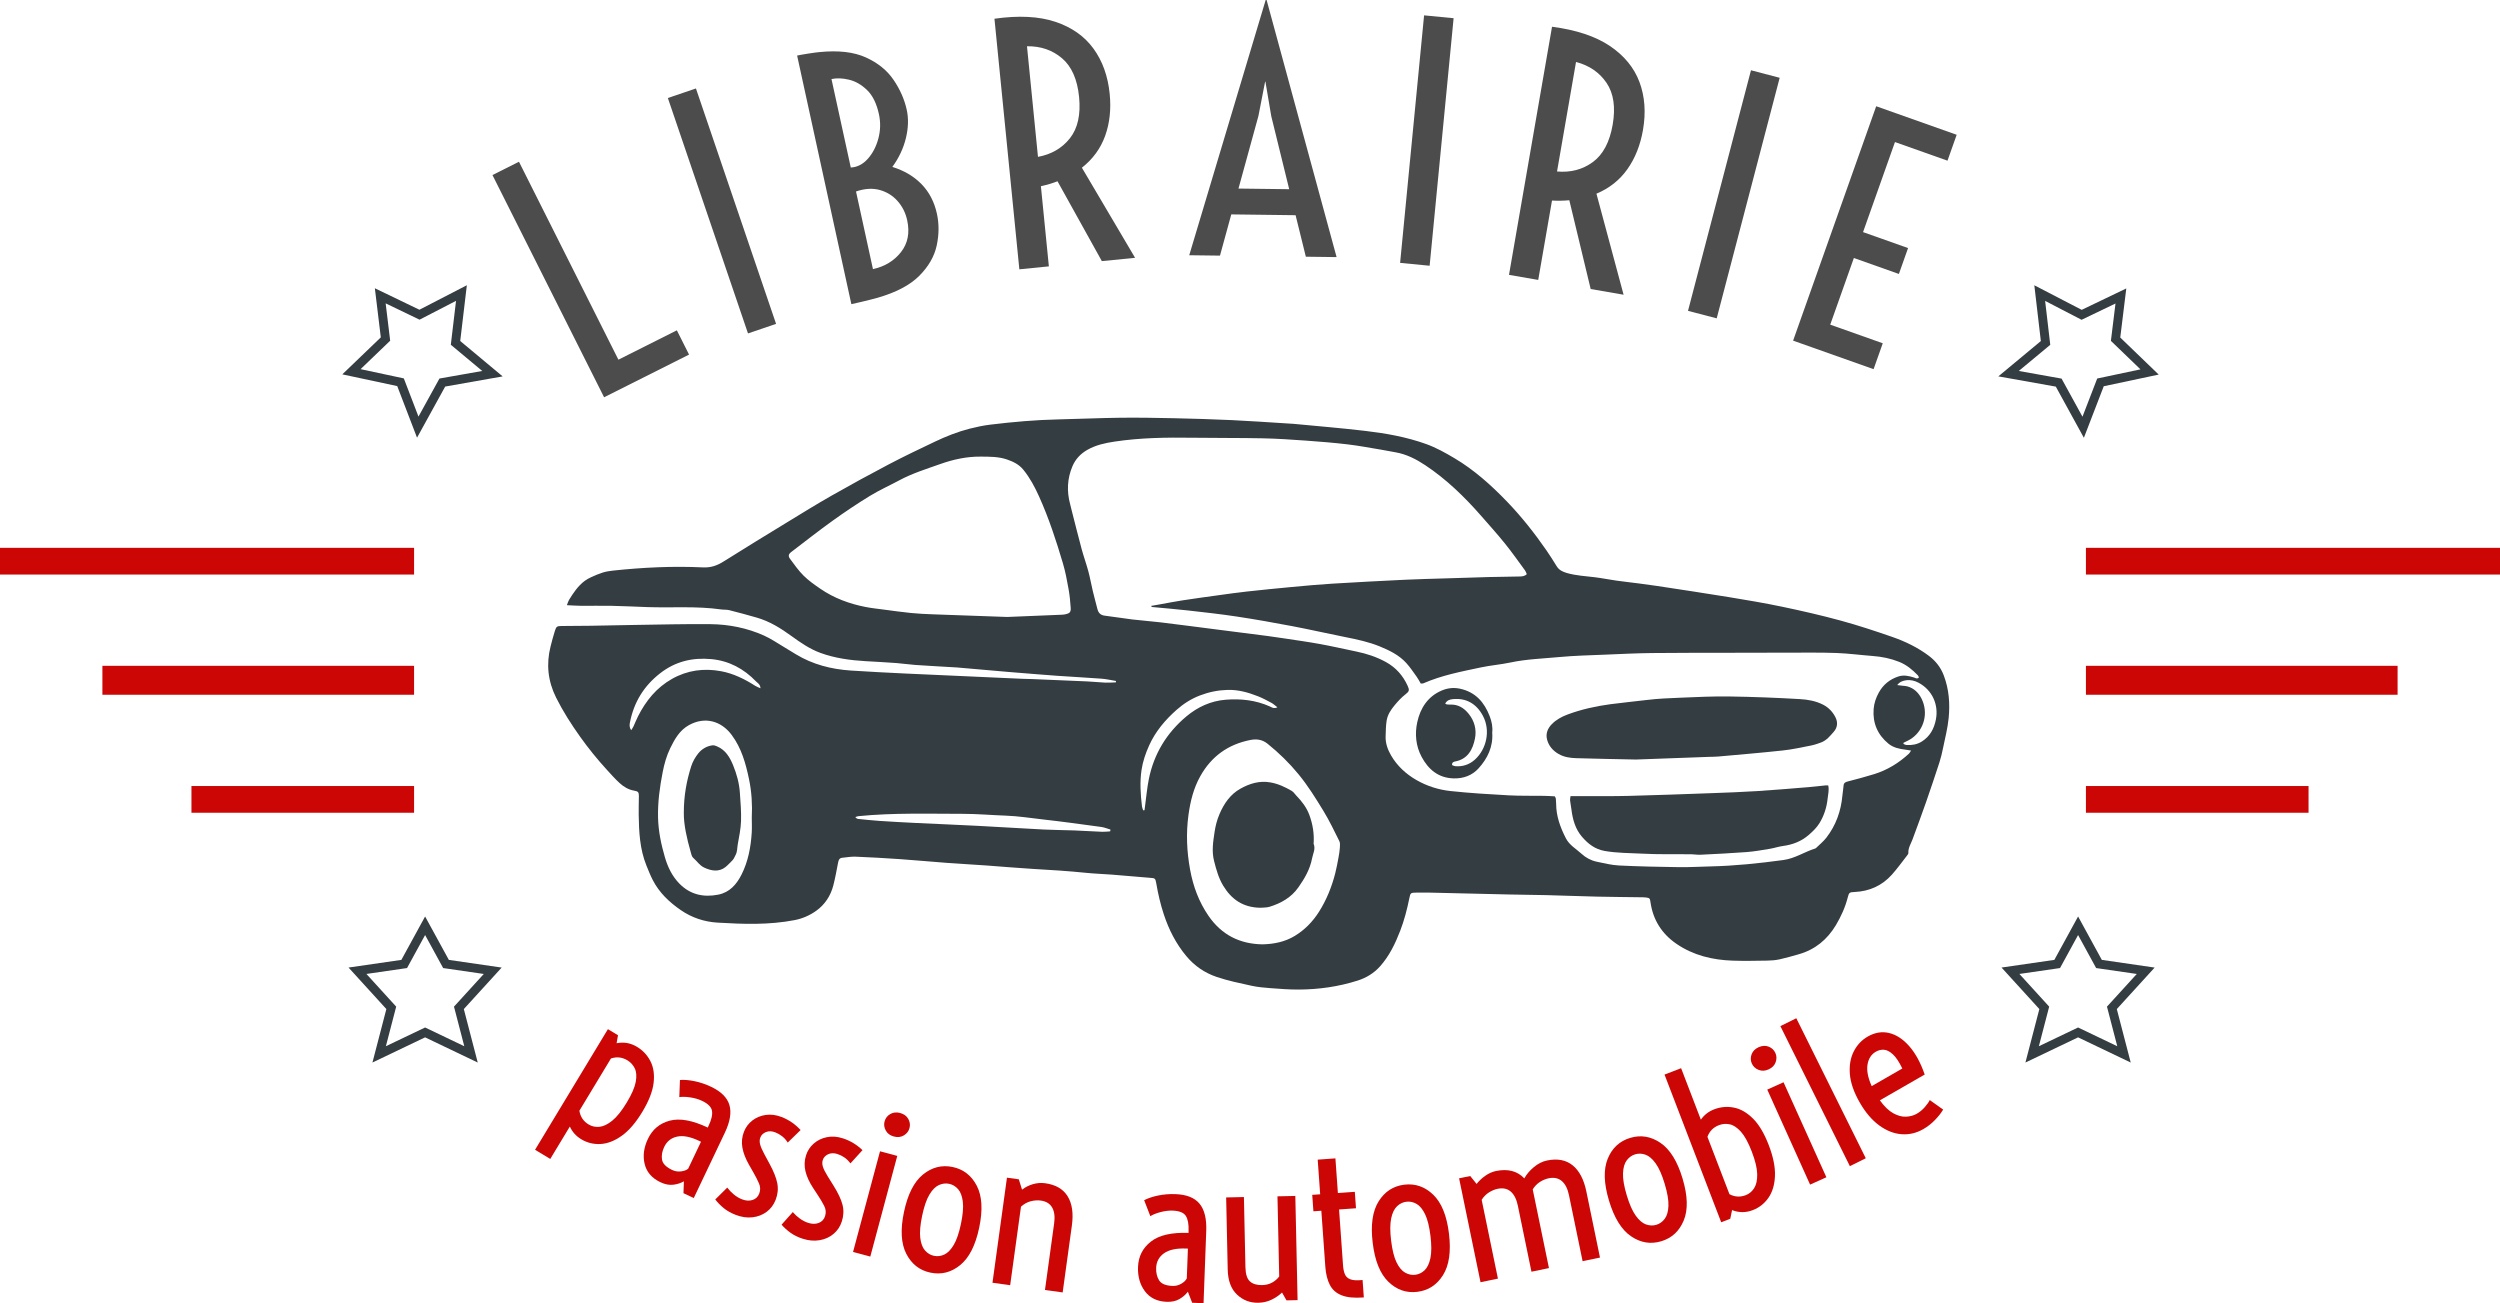 <svg width="1123" height="585.39" enable-background="new 0 290.289 1200 636.063" version="1.1" viewBox="0 290.29 1123 585.39" xml:space="preserve" xmlns="http://www.w3.org/2000/svg">
<g transform="translate(-38.5,-25.335)">
	<g id="Calque_1_1_">
		<g fill="#343d41">
			<path d="m539.79 621.51c-2.152-0.349-4.291-0.854-6.457-1.019-6.701-0.503-13.415-0.835-20.118-1.313-6.473-0.459-12.938-1.016-19.406-1.529-0.925-0.074-1.849-0.153-2.772-0.232-7.464-0.648-14.927-1.298-22.392-1.946-0.075-8e-3 -0.152-0.02-0.229-0.022-6.243-0.371-12.489-0.702-18.727-1.129-2.848-0.192-5.677-0.646-8.522-0.854-4.623-0.339-9.252-0.579-13.879-0.85-6.895-0.403-13.724-1.333-20.221-3.699-4.731-1.724-8.907-4.576-12.982-7.546-4.824-3.518-9.873-6.67-15.685-8.332-4.083-1.168-8.182-2.291-12.3-3.327-1.181-0.297-2.464-0.158-3.684-0.333-10.999-1.573-22.075-0.669-33.111-1.05-5.325-0.185-10.649-0.463-15.978-0.571-4.625-0.094-9.253 0.021-13.88-0.014-1.98-0.014-3.959-0.167-6.298-0.273 0.404-1.019 0.582-1.759 0.961-2.374 1.95-3.166 4.01-6.262 7.033-8.532 0.91-0.685 1.94-1.238 2.981-1.708 1.674-0.757 3.368-1.505 5.119-2.046 1.463-0.451 3.008-0.707 4.536-0.871 13.467-1.436 26.979-2.097 40.506-1.445 3.594 0.173 6.391-0.85 9.292-2.676 9.347-5.893 18.78-11.646 28.211-17.404 6.722-4.104 13.416-8.26 20.26-12.152 8.526-4.848 17.135-9.561 25.82-14.119 6.769-3.552 13.678-6.841 20.583-10.125 5.025-2.39 10.205-4.455 15.606-5.836 3.063-0.783 6.186-1.438 9.321-1.817 10.203-1.237 20.436-2.145 30.723-2.36 9.196-0.191 18.389-0.631 27.586-0.74 8.036-0.095 16.077 0.042 24.115 0.217 8.654 0.188 17.31 0.449 25.957 0.845 7.95 0.362 15.89 0.942 23.833 1.428 1.313 0.08 2.628 0.122 3.936 0.247 10.766 1.033 21.549 1.908 32.287 3.176 9.28 1.097 18.493 2.725 27.341 5.909 4.452 1.604 8.556 3.898 12.618 6.306 8.925 5.289 16.542 12.131 23.693 19.555 6.559 6.807 12.38 14.207 17.755 21.966 1.581 2.285 3.059 4.648 4.519 7.015 1.09 1.768 2.649 2.521 4.637 3.091 4.13 1.184 8.356 1.383 12.563 1.897 3.212 0.394 6.393 1.049 9.598 1.502 3.436 0.486 6.886 0.858 10.325 1.305 2.604 0.337 5.207 0.676 7.803 1.073 10.765 1.65 21.535 3.25 32.281 5.013 8.074 1.323 16.152 2.682 24.158 4.36 8.764 1.84 17.51 3.838 26.146 6.192 7.815 2.13 15.532 4.675 23.189 7.333 5.922 2.056 11.607 4.8 16.614 8.598 2.925 2.22 5.216 5.069 6.602 8.738 2.365 6.265 2.82 12.683 2.183 19.169-0.443 4.511-1.6 8.956-2.515 13.413-0.449 2.192-0.953 4.388-1.643 6.513-1.932 5.945-3.92 11.874-5.981 17.774-1.961 5.609-4.024 11.186-6.086 16.76-0.741 2.008-2.012 3.839-1.874 6.129 0.021 0.331-0.271 0.725-0.501 1.021-2.28 2.917-4.438 5.945-6.9 8.697-4.439 4.958-10.105 7.497-16.769 7.79-2.252 0.101-2.493 0.22-3.041 2.38-1.134 4.464-3.023 8.631-5.357 12.534-3.855 6.454-9.36 11.004-16.717 13.071-2.82 0.792-5.634 1.634-8.492 2.256-1.797 0.393-3.67 0.555-5.513 0.584-5.179 0.082-10.364 0.192-15.54 0.021-9.111-0.304-17.775-2.354-25.404-7.607-6.564-4.521-10.498-10.767-11.611-18.711-0.23-1.634-0.375-1.836-1.938-2.057-0.457-0.064-0.925-0.085-1.387-0.091-6.88-0.1-13.761-0.143-20.638-0.299-7.573-0.172-15.143-0.477-22.716-0.67-5.485-0.14-10.976-0.165-16.463-0.287-12.054-0.268-24.106-0.571-36.162-0.846-1.932-0.043-3.864-0.021-5.799 1e-3 -2.637 0.029-2.719 0.088-3.225 2.583-1.001 4.93-2.256 9.792-4.063 14.489-2.229 5.796-4.915 11.392-9.083 16.053-2.693 3.012-6.09 5.119-10.037 6.378-8.629 2.751-17.476 3.997-26.486 4.044-4.242 0.022-8.492-0.313-12.729-0.633-2.847-0.214-5.719-0.473-8.5-1.081-5.271-1.154-10.599-2.247-15.693-3.978-5.298-1.8-9.883-4.898-13.568-9.322-4.687-5.624-7.886-11.946-10.16-18.854-1.479-4.494-2.528-9.061-3.329-13.709-0.435-2.525-0.53-2.444-3.134-2.646-5.622-0.434-11.235-0.966-16.855-1.408-3.852-0.302-7.722-0.406-11.562-0.803-7.992-0.825-16.003-1.304-24.021-1.771-6.94-0.402-13.867-1.045-20.804-1.537-5.935-0.421-11.877-0.733-17.811-1.175-7.008-0.52-14.006-1.187-21.016-1.673-6.63-0.458-13.267-0.831-19.905-1.102-1.989-0.081-3.997 0.3-5.994 0.492-1.369 0.133-1.641 1.138-1.863 2.277-0.663 3.408-1.265 6.836-2.137 10.193-1.202 4.634-3.796 8.561-7.631 11.317-2.85 2.05-6.156 3.519-9.711 4.21-11.491 2.236-23.066 1.83-34.651 1.137-5.999-0.359-11.564-2.226-16.472-5.597-5.19-3.565-9.754-7.878-12.67-13.609-1.078-2.12-1.962-4.345-2.851-6.555-2.933-7.301-3.309-15.002-3.428-22.729-0.042-2.776 0.055-5.556 0.086-8.333 0.02-1.702-0.328-2.162-2.071-2.447-2.619-0.429-4.79-1.765-6.668-3.492-1.982-1.822-3.777-3.856-5.6-5.849-4.332-4.735-8.368-9.711-12.09-14.938-3.994-5.607-7.698-11.396-10.773-17.564-3.665-7.354-4.487-15.03-2.46-22.995 0.59-2.319 1.203-4.636 1.924-6.916 0.633-2 0.944-2.194 2.98-2.221 4.404-0.06 8.811-0.043 13.216-0.111 6.568-0.101 13.136-0.276 19.705-0.367 11.359-0.158 22.722-0.473 34.079-0.347 8.241 0.091 16.31 1.707 23.879 5.08 3.226 1.437 6.176 3.497 9.237 5.3 1.729 1.019 3.429 2.093 5.146 3.137 7.574 4.61 15.915 6.72 24.659 7.314 8.247 0.561 16.506 0.936 24.762 1.353 6.021 0.306 12.044 0.54 18.066 0.813 11.424 0.515 22.847 1.036 34.271 1.547 1.468 0.064 2.938 0.061 4.404 0.121 8.259 0.342 16.519 0.674 24.775 1.052 2.7 0.123 5.394 0.43 8.095 0.549 1.571 0.068 3.151-0.073 4.729-0.121 0.013-0.209 0.024-0.416 0.035-0.623zm360.7-1.594c-0.146-0.288-0.244-0.67-0.481-0.918-2.425-2.524-5.07-4.727-8.383-6.058-3.843-1.544-7.817-2.346-11.935-2.651-5.39-0.401-10.762-1.143-16.154-1.341-7.024-0.257-14.063-0.148-21.096-0.154-8.35-7e-3 -16.699 0.031-25.048 0.053-12.294 0.03-24.588-0.017-36.88 0.124-7.031 0.08-14.06 0.43-21.087 0.727-6.793 0.287-13.604 0.427-20.367 1.063-7.372 0.693-14.801 0.917-22.095 2.46-4.371 0.928-8.868 1.271-13.238 2.201-8.763 1.862-17.593 3.534-25.876 7.161-0.318 0.141-0.734 0.06-1.153 0.085-0.619-1.048-1.137-2.091-1.808-3.021-1.525-2.119-2.979-4.324-4.733-6.242-3.252-3.553-7.514-5.63-11.896-7.42-4.96-2.025-10.174-3.128-15.41-4.171-7.949-1.584-15.854-3.396-23.817-4.911-8.267-1.572-16.556-3.046-24.873-4.307-7.331-1.11-14.709-1.926-22.079-2.758-5.366-0.605-10.753-1.027-16.129-1.546-0.086-9e-3 -0.155-0.195-0.379-0.499 1.423-0.248 2.747-0.475 4.067-0.71 3.346-0.595 6.68-1.261 10.035-1.775 5.266-0.808 10.543-1.532 15.821-2.259 4.364-0.601 8.726-1.227 13.103-1.709 6.759-0.746 13.524-1.42 20.294-2.048 6.002-0.557 12.006-1.116 18.021-1.484 10.953-0.67 21.914-1.239 32.876-1.769 6.019-0.29 12.046-0.416 18.071-0.606 6.555-0.209 13.107-0.433 19.665-0.604 4.479-0.117 8.963-0.136 13.442-0.244 1.126-0.027 2.314-0.024 3.359-1.039-0.254-0.57-0.407-1.173-0.749-1.637-2.968-4.04-5.851-8.152-8.993-12.051-3.44-4.265-7.106-8.348-10.72-12.47-7.512-8.57-15.634-16.483-25.173-22.811-4.08-2.707-8.407-4.916-13.308-5.776-2.129-0.373-4.247-0.809-6.381-1.162-5.028-0.831-10.042-1.797-15.1-2.396-6.21-0.736-12.452-1.244-18.692-1.688-6.475-0.461-12.961-0.903-19.447-1.038-10.511-0.218-21.028-0.109-31.541-0.262-11.759-0.169-23.487-0.014-35.151 1.748-4.232 0.641-8.328 1.536-12.103 3.676-3.075 1.745-5.373 4.188-6.729 7.394-2.34 5.525-2.595 11.235-1.034 17.028 0.261 0.97 0.478 1.95 0.727 2.924 1.478 5.764 2.905 11.542 4.457 17.284 0.905 3.351 2.102 6.621 3.002 9.973 0.779 2.897 1.288 5.867 1.984 8.789 0.646 2.706 1.39 5.388 2.07 8.086 0.438 1.747 1.379 2.796 3.303 3.026 4.134 0.495 8.243 1.204 12.376 1.7 4.216 0.506 8.46 0.787 12.675 1.299 8.664 1.055 17.319 2.197 25.978 3.303 7.351 0.938 14.701 1.866 22.052 2.819 2.448 0.319 4.892 0.683 7.334 1.056 5.421 0.832 10.856 1.572 16.251 2.558 5.464 0.995 10.881 2.249 16.322 3.368 4.64 0.954 9.078 2.403 13.264 4.698 4.531 2.481 7.713 6.098 9.824 10.731 0.859 1.89 0.74 2.47-0.927 3.753-1.911 1.476-3.5 3.225-5.035 5.079-1.666 2.015-3.048 4.167-3.472 6.714-0.392 2.341-0.385 4.753-0.47 7.139-0.111 3.114 0.938 5.972 2.46 8.586 2.739 4.702 6.676 8.315 11.347 11.012 4.731 2.729 9.966 4.386 15.346 4.963 8.677 0.929 17.402 1.452 26.12 1.926 5.32 0.288 10.663 0.146 15.996 0.229 1.607 0.023 3.215 0.15 4.751 0.228 0.219 0.501 0.413 0.772 0.445 1.063 0.083 0.766 0.128 1.54 0.131 2.311 0.019 5.557 1.867 10.572 4.359 15.443 1.594 3.117 4.576 4.724 6.998 6.946 1.983 1.82 4.306 3.06 6.913 3.604 3.318 0.694 6.663 1.525 10.026 1.689 8.952 0.436 17.92 0.625 26.885 0.748 4.709 0.064 9.424-0.23 14.137-0.334 10.986-0.242 21.88-1.396 32.766-2.872 5.212-0.706 9.455-3.675 14.295-5.175 0.21-0.063 0.399-0.239 0.563-0.4 1.484-1.461 3.144-2.791 4.41-4.422 4.334-5.581 6.608-11.993 7.238-19.015 0.131-1.46 0.407-2.907 0.514-4.37 0.092-1.237 0.762-1.62 1.888-1.907 3.96-1.013 7.91-2.074 11.814-3.277 5.93-1.826 11.104-5.002 15.654-9.199 0.314-0.29 0.504-0.717 0.976-1.402-0.994-0.162-1.707-0.312-2.428-0.391-2.804-0.31-5.594-0.93-7.768-2.723-4.839-3.99-7.106-9.23-6.624-15.54 0.204-2.653 1.067-5.136 2.362-7.459 1.966-3.531 4.896-5.891 8.726-7.162 2.414-0.801 4.727-0.263 7.04 0.459 0.679 0.204 1.377 0.851 2.229-0.043zm-409.52-27.153c7.973-0.325 16.156-0.656 24.339-1 0.616-0.025 1.239-0.081 1.841-0.212 1.816-0.398 2.43-0.985 2.31-2.854-0.181-2.837-0.461-5.686-0.965-8.481-0.695-3.859-1.408-7.744-2.52-11.499-3.024-10.226-6.342-20.357-10.737-30.104-1.914-4.239-4.066-8.303-7.02-11.945-1.955-2.413-4.487-3.644-7.313-4.623-3.894-1.349-7.89-1.28-11.915-1.313-6.281-0.053-12.331 1.278-18.154 3.349-6.174 2.195-12.472 4.139-18.294 7.259-4.425 2.372-9.027 4.444-13.302 7.055-5.659 3.459-11.183 7.164-16.572 11.032-6.334 4.546-12.472 9.367-18.67 14.102-1.34 1.023-1.546 1.863-0.578 3.168 1.929 2.597 3.807 5.288 6.093 7.549 2.229 2.205 4.858 4.04 7.457 5.828 6.138 4.223 13.001 6.756 20.271 8.188 2.797 0.552 5.647 0.845 8.479 1.218 3.98 0.524 7.956 1.099 11.949 1.495 3.229 0.321 6.477 0.475 9.719 0.597 11.119 0.418 22.239 0.792 33.582 1.191zm114.66 147.06c5.179-0.122 10.062-1.115 14.479-3.787 4.513-2.729 8.109-6.447 10.905-10.875 3.361-5.326 5.702-11.127 7.266-17.225 0.61-2.389 1.046-4.823 1.499-7.248 0.269-1.435 0.488-2.883 0.588-4.335 0.066-0.96 0.165-2.078-0.236-2.885-2.271-4.558-4.467-9.18-7.116-13.52-3.456-5.663-6.949-11.315-11.187-16.48-4.189-5.106-8.856-9.674-13.997-13.796-2.309-1.853-4.876-2.198-7.65-1.652-9.979 1.966-17.465 7.286-22.492 16.234-3.067 5.457-4.488 11.348-5.323 17.392-1.137 8.226-0.773 16.444 0.725 24.64 1.369 7.482 3.933 14.419 8.251 20.709 5.881 8.567 14.057 12.685 24.288 12.828zm-229.43-56.902c0.292-5.814-0.051-11.595-1.24-17.293-1.473-7.059-3.379-13.96-7.799-19.884-4.669-6.259-11.995-8.415-19.252-4.357-4.128 2.309-6.329 6.227-8.314 10.282-1.673 3.418-2.682 7.036-3.414 10.777-1.322 6.766-2.252 13.529-2.085 20.459 0.147 6.099 1.376 11.965 3.067 17.757 1.288 4.414 3.242 8.531 6.517 11.874 4.87 4.971 10.866 6.275 17.472 4.959 5.118-1.021 8.237-4.602 10.475-9.069 2.958-5.908 4.141-12.264 4.553-18.784 0.139-2.233 0.02-4.481 0.02-6.721zm161 6.149c0.042-0.268 0.084-0.532 0.127-0.799-1.375-0.401-2.725-0.985-4.129-1.177-8.72-1.188-17.44-2.394-26.186-3.374-5.584-0.627-11.125-1.516-16.787-1.715-6.396-0.223-12.778-0.8-19.198-0.806-15.602-0.014-31.208-0.497-46.773 1.026-0.525 0.052-1.036 0.273-1.552 0.416 0.452 0.568 0.858 0.802 1.283 0.845 3.146 0.318 6.293 0.669 9.447 0.878 5.469 0.363 10.941 0.665 16.416 0.932 9.18 0.447 18.363 0.805 27.543 1.28 10.025 0.518 20.045 1.166 30.07 1.676 4.547 0.232 9.105 0.229 13.655 0.401 4.167 0.16 8.33 0.442 12.497 0.611 1.193 0.048 2.392-0.123 3.587-0.194zm75.125-55.724c-1.122-0.85-1.843-1.55-2.693-2.005-1.973-1.055-3.955-2.129-6.03-2.946-4.399-1.732-8.884-3.01-13.728-2.866-4.311 0.127-8.371 0.966-12.397 2.51-3.905 1.497-7.36 3.721-10.4 6.402-5.115 4.513-9.521 9.7-12.375 16.024-1.596 3.537-2.852 7.196-3.424 11.026-0.815 5.459-0.455 10.935 0.206 16.388 0.072 0.602 0.355 1.174 0.541 1.76 0.195-0.023 0.392-0.05 0.588-0.073 0.085-0.646 0.167-1.289 0.255-1.934 0.543-3.977 0.887-7.991 1.67-11.921 2.271-11.402 8.011-20.847 16.897-28.284 5.074-4.247 10.966-6.956 17.647-7.487 6.787-0.541 13.422 0.178 19.734 2.98 0.902 0.399 1.814 1.223 3.509 0.426zm-232.22-8.538c-0.064-1.789-1.256-2.32-1.999-3.093-5.507-5.706-12.146-9.278-20.095-10.016-8.447-0.781-16.136 1.018-23.032 6.407-7.313 5.714-11.707 12.981-13.499 21.961-0.223 1.111-0.366 2.268 0.565 3.554 0.407-0.668 0.755-1.136 0.996-1.653 0.715-1.536 1.321-3.128 2.089-4.637 3.534-6.945 8.251-12.792 15.17-16.714 6.988-3.963 14.445-4.921 22.18-3.467 5.506 1.035 10.518 3.519 15.245 6.533 0.659 0.421 1.421 0.678 2.38 1.125zm513.45 24.481c-4e-3 0.176-6e-3 0.352-0.01 0.526 0.477 0.163 0.942 0.443 1.424 0.472 2.438 0.143 4.746-0.255 6.863-1.602 3.633-2.313 5.463-5.732 6.269-9.84 1.304-6.636-1.589-13.254-7.813-16.551-1.73-0.916-3.613-1.382-5.594-1.085-1.413 0.213-2.769 0.605-3.956 2.151 0.969 0.119 1.621 0.2 2.273 0.28 0.76 0.095 1.546 0.1 2.275 0.304 3.018 0.849 5.085 2.888 6.423 5.614 3.051 6.217 1.21 13.657-4.362 17.682-1.154 0.836-2.521 1.375-3.792 2.049z"/>
			<path d="m773.45 656.81c-10.194-0.221-18.613-0.349-27.028-0.618-2.678-0.087-5.347-0.47-7.771-1.86-2.577-1.479-4.401-3.55-5.186-6.412-0.742-2.713 0.215-5.058 2.089-6.985 1.966-2.02 4.438-3.361 7.044-4.335 6.223-2.319 12.652-3.752 19.25-4.637 5.496-0.737 11.013-1.238 16.503-1.921 4.928-0.611 9.852-0.787 14.778-0.998 7.398-0.315 14.81-0.67 22.208-0.561 10.569 0.154 21.141 0.57 31.693 1.179 3.542 0.204 7.142 0.829 10.428 2.522 2.513 1.293 4.367 3.315 5.55 5.692 1.021 2.05 1.032 4.384-0.768 6.45-1.685 1.932-3.27 3.912-5.746 4.83-1.501 0.556-3.036 1.079-4.602 1.386-4.151 0.813-8.304 1.735-12.501 2.188-9.669 1.047-19.362 1.851-29.05 2.727-1.382 0.126-2.778 0.104-4.167 0.154-11.494 0.42-22.991 0.843-32.724 1.199z"/>
			<path d="m743.98 673.26c1.691 0 3.295 6e-3 4.897-2e-3 7.106-0.03 14.22 0.061 21.324-0.123 12.427-0.318 24.85-0.779 37.271-1.231 6.793-0.246 13.587-0.493 20.369-0.921 7.705-0.485 15.398-1.154 23.094-1.778 2.538-0.206 5.064-0.525 7.599-0.781 0.362-0.036 0.733-5e-3 1.197-5e-3 0.498 2.055-0.061 3.942-0.247 5.814-0.402 4.032-1.637 7.881-3.767 11.292-1.235 1.977-3.026 3.682-4.813 5.223-3.281 2.83-7.195 4.327-11.507 4.896-1.977 0.261-3.896 0.938-5.865 1.263-3.477 0.571-6.957 1.203-10.462 1.472-6.92 0.528-13.854 0.853-20.786 1.196-1.377 0.067-2.769-0.208-4.152-0.224-7.332-0.078-14.677 0.129-21.991-0.266-5.604-0.304-11.238-0.222-16.831-1.212-4.349-0.771-7.406-3.166-10.123-6.294-3.073-3.538-4.238-7.842-4.807-12.371-0.172-1.367-0.454-2.722-0.609-4.09-0.058-0.503 0.106-1.031 0.209-1.858z"/>
			<path d="m708.81 644.65c0.457 6.481-2.138 11.704-6.155 16.135-2.872 3.166-6.765 4.621-11.213 4.493-6.896-0.199-11.343-4.053-14.366-9.701-2.594-4.841-3.092-10.267-1.946-15.547 1.379-6.354 4.794-11.613 11.022-14.236 2.466-1.039 5.194-1.445 8.135-0.814 7.04 1.512 10.96 6.086 13.396 12.397 0.926 2.402 1.41 4.891 1.127 7.273zm-21.127-12.959c0.419 0.217 0.551 0.337 0.69 0.35 0.536 0.051 1.078 0.109 1.615 0.088 3.533-0.142 6.138 1.536 8.264 4.171 2.639 3.271 3.592 7.148 2.798 11.096-0.985 4.9-3.189 9.188-8.868 10.275-0.733 0.141-1.545 0.426-1.395 1.644 0.437 0.154 0.917 0.439 1.42 0.482 3.324 0.286 6.319-0.728 8.757-2.898 5.239-4.67 7.229-13.098 3.618-19.806-2.889-5.366-7.49-8.021-13.458-7.417-1.342 0.136-2.659 0.488-3.441 2.015z"/>
			<path d="m604.67 723.39c-7.831-0.103-13.021-3.798-16.723-9.93-2.053-3.399-3.076-7.148-4.068-10.988-1.15-4.456-0.451-8.681 0.187-13.021 0.416-2.835 1.119-5.553 2.244-8.176 2.016-4.705 4.864-8.854 9.365-11.36 4.118-2.294 8.508-3.716 13.513-2.83 3.523 0.624 6.552 2.076 9.533 3.797 0.821 0.476 1.378 1.404 2.066 2.114 2.479 2.557 4.614 5.299 5.878 8.726 1.55 4.206 2.229 8.479 1.906 12.932 0.973 2.316-0.267 4.351-0.686 6.54-0.94 4.92-3.338 9.028-6.153 13.032-3.218 4.57-7.748 7.113-12.896 8.712-1.436 0.443-3.045 0.342-4.166 0.452z"/>
			<path d="m345.67 680.83c-8e-3 -7.955 1.285-14.537 3.309-20.959 0.653-2.076 1.813-4.11 3.178-5.813 1.585-1.979 3.82-3.311 6.438-3.642 0.627-0.08 1.346 0.214 1.967 0.472 3.8 1.568 5.738 4.85 7.197 8.365 1.653 3.983 2.803 8.161 3.095 12.494 0.285 4.226 0.662 8.472 0.519 12.692-0.119 3.508-0.856 7.006-1.475 10.479-0.289 1.622-0.14 3.301-1.035 4.891-0.43 0.761-0.696 1.636-1.355 2.283-1.028 1.01-1.989 2.106-3.108 3.006-2.942 2.36-6.392 1.759-9.602 0.247-2.077-0.978-3.253-2.952-4.919-4.384-0.667-0.571-0.875-1.751-1.144-2.696-1.728-6.084-3.123-12.229-3.065-17.435z"/>
		</g>
				<path d="m253.1 792.92-23.65-11.317-23.653 11.313 6.257-24.021-16.993-18.647 23.731-3.443 10.666-19.495 10.659 19.497 23.73 3.452-16.999 18.644zm-23.649-15.751 17.61 8.427-4.628-17.789 13.382-14.678-18.249-2.653-8.108-14.833-8.114 14.831-18.25 2.648 13.378 14.682-4.634 17.788z" fill="#343d41"/>
				<path d="m995.62 792.92-23.649-11.317-23.653 11.313 6.257-24.021-16.993-18.648 23.731-3.443 10.667-19.495 10.658 19.497 23.73 3.452-16.998 18.644zm-23.649-15.751 17.61 8.427-4.629-17.789 13.383-14.678-18.25-2.653-8.108-14.833-8.113 14.831-18.249 2.648 13.378 14.682-4.634 17.788z" fill="#343d41"/>
				<path d="m974.58 512.28-12.611-22.986-25.813-4.603 19.09-15.865-2.93-25.06 21.285 11.04 20.034-9.617-2.712 22.056 17.268 16.642-24.682 5.233zm-29.246-30.015 19.221 3.429 9.392 17.115 6.614-17.15 19.431-4.12-13.278-12.798 2.063-16.778-15.239 7.317-16.37-8.49 2.307 19.728z" fill="#343d41"/>
				<path d="m225.83 512.23-8.892-23.174-24.672-5.273 17.293-16.613-2.674-22.06 20.016 9.649 21.307-11.005-2.973 25.054 19.064 15.897-25.818 4.561zm-25.358-30.784 19.423 4.151 6.585 17.161 9.421-17.1 19.225-3.396-14.118-11.772 2.34-19.725-16.385 8.463-15.227-7.342 2.034 16.782z" fill="#343d41"/>
			<g fill="#cc0605">
				<rect x="38.5" y="561.71" width="186" height="12"/>
				<rect x="84.5" y="614.71" width="140" height="13"/>
				<rect x="124.5" y="668.71" width="100" height="12"/>
				<rect x="975.5" y="561.71" width="186" height="12"/>
				<rect x="975.5" y="614.71" width="140" height="13"/>
				<rect x="975.5" y="668.71" width="100" height="12"/>
			</g>
	</g>
		<g fill="#4c4c4c">
			<path d="m309.86 494.08-50.147-99.821 11.906-5.981 44.669 88.917 26.256-13.189 5.478 10.903z"/>
			<path d="m374.5 465.4-35.999-105.75 12.613-4.292 35.998 105.75z"/>
			<path d="m420.93 452.26-24.365-111.68c1.097-0.239 2.802-0.54 5.115-0.9 2.314-0.361 3.988-0.583 5.022-0.666 8.432-0.834 15.34-0.032 20.729 2.405 5.389 2.438 9.543 5.801 12.465 10.091 2.922 4.292 4.896 8.79 5.923 13.493 0.847 3.883 0.717 8.11-0.393 12.682-1.108 4.573-3.135 8.878-6.082 12.918 5.338 1.659 9.721 4.256 13.148 7.79 3.427 3.536 5.718 7.952 6.875 13.25 0.997 4.568 0.965 9.312-0.09 14.231-1.056 4.92-3.675 9.475-7.856 13.664-4.182 4.191-10.484 7.491-18.905 9.903-0.676 0.194-1.796 0.486-3.36 0.877-1.565 0.389-3.147 0.77-4.74 1.142-1.595 0.371-2.756 0.637-3.486 0.796zm-0.258-61.383c2.885-0.151 5.427-1.446 7.621-3.888 2.195-2.441 3.78-5.478 4.759-9.113 0.978-3.633 1.063-7.302 0.255-11.001-1.036-4.75-2.8-8.337-5.29-10.761-2.491-2.422-5.2-3.985-8.128-4.687-2.929-0.7-5.558-0.797-7.887-0.289zm9.956 45.631c5.298-1.156 9.493-3.697 12.583-7.626 3.091-3.928 4.024-8.701 2.797-14.319-0.727-3.333-2.169-6.213-4.325-8.639-2.155-2.424-4.827-4.079-8.009-4.963-3.184-0.884-6.736-0.659-10.654 0.673z"/>
			<path d="m496.39 436.6-11.184-112.56c10.84-1.546 19.951-1.089 27.337 1.372 7.385 2.462 13.105 6.485 17.161 12.071 4.055 5.587 6.478 12.358 7.269 20.313 0.685 6.885 5e-3 13.166-2.039 18.842s-5.527 10.45-10.45 14.321l23.893 40.473-14.933 1.484-19.913-35.864c-2.309 0.887-4.796 1.628-7.461 2.221l3.578 36.006zm8.37-50.513c6.043-1.117 10.828-3.906 14.354-8.367s4.896-10.646 4.111-18.556c-0.784-7.907-3.347-13.701-7.682-17.382-4.336-3.679-9.577-5.472-15.722-5.379z"/>
			<path d="m591.59 411.93-5.072 18.521-13.813-0.174 34.336-114.65 0.422 6e-3 31.437 115.48-13.814-0.175-4.604-18.643zm15.341-59.628-0.143-1e-3 -2.998 15.391-8.969 32.638 22.789 0.287-8.07-32.853z"/>
			<path d="m667.43 433.71 10.768-111.19 13.262 1.284-10.768 111.19z"/>
			<path d="m716.34 439.09 19.33-111.45c10.857 1.409 19.517 4.287 25.978 8.634 6.457 4.347 10.893 9.754 13.305 16.222 2.412 6.467 2.938 13.641 1.57 21.517-1.185 6.817-3.519 12.688-7.005 17.61-3.485 4.923-8.12 8.59-13.901 11.005l12.199 45.387-14.787-2.563-9.595-39.884c-2.461 0.238-5.055 0.286-7.78 0.146l-6.187 35.651zm21.576-46.433c6.123 0.54 11.479-0.867 16.07-4.224 4.59-3.354 7.565-8.947 8.926-16.778 1.356-7.83 0.438-14.098-2.752-18.804-3.197-4.706-7.767-7.835-13.711-9.389z"/>
			<path d="m796.75 455.26 28.289-108.07 12.891 3.375-28.288 108.06z"/>
			<path d="m843.96 468.64 37.326-105.29 36.152 12.817-4.123 11.633-23.597-8.365-14.34 40.45 20.225 7.168-4.122 11.633-20.226-7.17-10.615 29.94 23.597 8.365-4.123 11.633z"/>
		</g>
			<g fill="#cc0605">
				<path d="m278.85 832.1 32.725-54.178 4.527 2.734-0.623 3.587c3.242-0.651 6.298-0.109 9.165 1.622 2.642 1.595 4.657 3.759 6.049 6.483 1.389 2.731 1.857 5.988 1.402 9.784-0.455 3.795-2.147 8.118-5.08 12.971-2.916 4.833-5.99 8.398-9.219 10.707-3.229 2.305-6.413 3.537-9.551 3.705-3.138 0.166-6.028-0.553-8.67-2.146-2.313-1.398-4.013-3.298-5.1-5.706l-8.796 14.563zm41.513-40.166c-2.364-1.432-4.843-1.709-7.429-0.834l-14.175 23.473c0.432 2.694 1.827 4.76 4.191 6.187 1.41 0.85 3.003 1.196 4.784 1.035 1.777-0.163 3.708-1.083 5.786-2.761 2.079-1.684 4.25-4.396 6.515-8.144 2.264-3.747 3.617-6.867 4.061-9.364 0.443-2.495 0.285-4.508-0.477-6.03-0.763-1.527-1.848-2.713-3.256-3.562z"/>
				<path d="m335.17 846.68c-3.849-1.835-6.212-4.561-7.091-8.186-0.88-3.622-0.39-7.386 1.466-11.286 2.031-4.269 5.308-7 9.827-8.187 4.516-1.186 10.198-0.149 17.046 3.106l0.397-0.835c1.301-2.73 1.806-4.957 1.515-6.675-0.29-1.717-1.774-3.211-4.453-4.488-1.564-0.745-3.321-1.262-5.265-1.55-1.945-0.292-3.601-0.34-4.963-0.142l0.286-7.676c1.861-0.156 4.048 0.023 6.556 0.533 2.507 0.51 4.995 1.352 7.461 2.526 4.511 2.143 7.25 4.884 8.216 8.228 0.965 3.339 0.28 7.463-2.054 12.374l-13.979 29.374-4.616-2.199 0.19-5.325c-1.391 0.805-2.983 1.313-4.779 1.534-1.798 0.221-3.717-0.156-5.76-1.126zm5.295-5.487c1.223 0.579 2.531 0.784 3.925 0.625 1.398-0.169 2.479-0.574 3.24-1.223l5.757-12.099-0.755-0.359c-3.954-1.882-7.272-2.533-9.956-1.952-2.684 0.577-4.625 2.128-5.823 4.649-0.936 1.962-1.264 3.848-0.983 5.654 0.276 1.813 1.81 3.377 4.595 4.705z"/>
				<path d="m368.94 861.33c-2.083-0.806-3.861-1.812-5.333-3.01-1.473-1.203-2.742-2.495-3.812-3.89l5.378-5.34c0.831 1.11 1.826 2.143 2.984 3.1 1.16 0.95 2.382 1.677 3.669 2.175 1.699 0.66 3.269 0.756 4.711 0.291 1.441-0.463 2.443-1.424 3.006-2.877 0.594-1.534 0.553-3.073-0.127-4.61-0.679-1.541-1.51-3.161-2.487-4.863l-1.942-3.401c-1.58-2.755-2.583-5.351-3.012-7.787-0.427-2.432-0.194-4.799 0.699-7.104 0.796-2.057 2.06-3.749 3.787-5.077 1.731-1.332 3.737-2.16 6.024-2.487 2.283-0.328 4.661-0.014 7.128 0.939 3.261 1.267 6.096 3.216 8.51 5.853l-5.768 5.611c-0.728-1.135-1.569-2.072-2.524-2.818-0.954-0.75-1.979-1.335-3.074-1.761-1.537-0.596-2.93-0.641-4.183-0.132-1.252 0.508-2.096 1.319-2.531 2.443-0.36 0.936-0.398 1.961-0.105 3.082 0.289 1.121 0.938 2.618 1.946 4.488l2.204 4.067c1.916 3.517 3.107 6.497 3.575 8.952 0.469 2.448 0.219 4.92-0.747 7.412-0.871 2.247-2.231 4.055-4.085 5.415-1.851 1.363-3.985 2.177-6.402 2.438-2.418 0.259-4.915-0.109-7.489-1.109z"/>
				<path d="m399.13 872.08c-2.128-0.679-3.965-1.573-5.507-2.68-1.545-1.108-2.892-2.322-4.045-3.648l5.043-5.66c0.895 1.061 1.952 2.027 3.167 2.908s2.479 1.533 3.796 1.951c1.737 0.552 3.309 0.552 4.72 0 1.409-0.552 2.351-1.572 2.824-3.057 0.5-1.564 0.364-3.099-0.41-4.594-0.771-1.494-1.701-3.064-2.78-4.706l-2.147-3.271c-1.745-2.652-2.906-5.183-3.481-7.589-0.574-2.401-0.487-4.781 0.262-7.133 0.67-2.101 1.823-3.867 3.47-5.3 1.645-1.438 3.598-2.387 5.859-2.852 2.261-0.471 4.652-0.3 7.172 0.5 3.331 1.063 6.282 2.837 8.854 5.321l-5.414 5.953c-0.796-1.086-1.69-1.973-2.689-2.657-0.999-0.691-2.06-1.216-3.181-1.572-1.566-0.499-2.959-0.455-4.179 0.125-1.218 0.582-2.012 1.453-2.377 2.597-0.303 0.954-0.275 1.983 0.083 3.083 0.357 1.101 1.097 2.553 2.219 4.361l2.449 3.923c2.125 3.394 3.499 6.299 4.116 8.717 0.62 2.415 0.521 4.899-0.291 7.447-0.731 2.297-1.979 4.183-3.745 5.654-1.765 1.472-3.845 2.415-6.242 2.818-2.402 0.413-4.916 0.2-7.546-0.639z"/>
				<path d="m421.69 878 12.114-45.216 7.749 2.074-12.114 45.219zm18.319-51.859c-1.675-0.447-2.88-1.342-3.617-2.684-0.736-1.337-0.919-2.7-0.546-4.092 0.382-1.421 1.223-2.521 2.526-3.292 1.303-0.776 2.792-0.941 4.466-0.495 1.704 0.459 2.925 1.352 3.666 2.672 0.741 1.325 0.921 2.694 0.541 4.115-0.372 1.392-1.214 2.479-2.52 3.273-1.307 0.795-2.812 0.959-4.516 0.503z"/>
				<path d="m456.44 887.29c-4.86-1.024-8.471-3.84-10.832-8.456-2.361-4.613-2.707-10.884-1.034-18.821 1.674-7.934 4.519-13.539 8.542-16.807 4.021-3.261 8.461-4.384 13.322-3.364 4.858 1.026 8.476 3.849 10.853 8.463 2.375 4.614 2.727 10.893 1.056 18.824-1.672 7.939-4.526 13.537-8.563 16.803-4.036 3.264-8.484 4.383-13.344 3.358zm1.591-7.549c1.552 0.329 3.094 0.142 4.622-0.557 1.528-0.7 2.941-2.135 4.241-4.312 1.3-2.172 2.385-5.329 3.258-9.471 0.872-4.142 1.152-7.468 0.843-9.979-0.313-2.514-1.027-4.398-2.144-5.655s-2.451-2.051-4.004-2.376c-1.524-0.318-3.058-0.133-4.599 0.561-1.545 0.699-2.966 2.132-4.264 4.307-1.3 2.176-2.386 5.33-3.259 9.471-0.872 4.143-1.153 7.472-0.842 9.98 0.312 2.514 1.032 4.398 2.164 5.659 1.133 1.261 2.46 2.052 3.984 2.372z"/>
				<path d="m484.32 891.84 6.502-47.202 5.328 0.733 1.452 4.648c1.427-1.105 3.053-1.93 4.877-2.463 1.823-0.536 3.667-0.676 5.53-0.418 4.717 0.65 8.079 2.609 10.092 5.883 2.012 3.276 2.641 7.648 1.887 13.119l-4.14 30.046-7.948-1.099 4.127-29.955c0.411-2.969 0.11-5.33-0.894-7.084-1.003-1.756-2.714-2.802-5.13-3.133-1.396-0.194-2.879-0.091-4.444 0.298-1.567 0.393-3.046 1.206-4.431 2.439l-4.861 35.283z"/>
				<path d="m562.57 900.4c-4.258-0.159-7.509-1.729-9.749-4.708-2.243-2.983-3.281-6.627-3.121-10.946 0.178-4.727 2.104-8.533 5.787-11.409 3.679-2.877 9.308-4.171 16.885-3.888l0.033-0.927c0.111-3.025-0.304-5.269-1.249-6.729-0.945-1.462-2.9-2.248-5.866-2.358-1.733-0.065-3.549 0.151-5.451 0.653-1.9 0.503-3.438 1.113-4.611 1.839l-2.776-7.163c1.649-0.879 3.729-1.579 6.232-2.104s5.122-0.735 7.853-0.633c4.992 0.184 8.593 1.622 10.8 4.305 2.208 2.686 3.212 6.747 3.009 12.177l-1.213 32.508-5.111-0.188-1.931-4.97c-0.958 1.289-2.22 2.386-3.783 3.301-1.565 0.912-3.478 1.323-5.738 1.24zm2.692-7.134c1.352 0.055 2.635-0.275 3.854-0.979 1.216-0.704 2.047-1.505 2.493-2.401l0.499-13.39-0.837-0.033c-4.378-0.159-7.683 0.554-9.916 2.146-2.236 1.594-3.407 3.783-3.512 6.575-0.081 2.17 0.363 4.032 1.336 5.583 0.972 1.553 3.001 2.383 6.083 2.499z"/>
				<path d="m603.76 900.82c-3.73 0.08-6.936-1.144-9.605-3.674-2.67-2.528-4.059-6.275-4.165-11.239l-0.7-32.392 7.976-0.175 0.681 31.511c0.068 3.088 0.735 5.212 2.012 6.369 1.275 1.164 3.115 1.724 5.525 1.67 1.646-0.037 3.114-0.407 4.408-1.108 1.289-0.704 2.367-1.624 3.226-2.762l-0.78-36.005 8.021-0.174 1.014 46.803-4.98 0.106-2.016-3.528c-1.297 1.264-2.853 2.335-4.672 3.213s-3.801 1.337-5.945 1.385z"/>
				<path d="m651.13 898.43c-4.193 0.326-7.507 0.014-9.949-0.951-2.438-0.957-4.214-2.526-5.324-4.699-1.114-2.177-1.787-4.89-2.02-8.143l-1.795-25.149-3.559 0.253-0.527-7.388 3.563-0.254-1.109-15.562 7.958-0.571 1.108 15.567 7.606-0.544 0.527 7.387-7.605 0.544 1.795 25.237c0.109 1.465 0.372 2.733 0.806 3.807 0.432 1.076 1.25 1.854 2.461 2.324 1.216 0.472 3.049 0.577 5.504 0.313z"/>
				<path d="m675.14 895.92c-4.934 0.595-9.257-0.909-12.978-4.514-3.727-3.604-6.073-9.437-7.046-17.484-0.975-8.052-0.084-14.271 2.671-18.661 2.752-4.39 6.596-6.882 11.522-7.478 4.934-0.597 9.266 0.908 13 4.51 3.737 3.604 6.097 9.429 7.069 17.481 0.974 8.055 0.075 14.273-2.695 18.664-2.765 4.391-6.617 6.887-11.543 7.482zm-0.929-7.659c1.578-0.188 2.973-0.862 4.197-2.019 1.221-1.155 2.097-2.968 2.627-5.444 0.525-2.475 0.537-5.815 0.028-10.017-0.511-4.2-1.313-7.444-2.416-9.72-1.108-2.277-2.391-3.836-3.854-4.662-1.461-0.828-2.979-1.149-4.552-0.957-1.55 0.186-2.941 0.857-4.178 2.012-1.235 1.155-2.119 2.977-2.647 5.45-0.526 2.477-0.538 5.813-0.027 10.017 0.509 4.2 1.312 7.439 2.416 9.719 1.107 2.28 2.396 3.831 3.87 4.661 1.48 0.826 2.991 1.148 4.536 0.96z"/>
				<path d="m703.55 891.59-9.627-46.664 5.007-1.033 2.854 3.556c1.066-1.362 2.371-2.585 3.898-3.664 1.533-1.08 3.135-1.796 4.806-2.14 5.353-1.104 9.599 0 12.744 3.312 0.948-1.784 2.367-3.467 4.248-5.037 1.881-1.576 3.87-2.579 5.973-3.01 4.664-0.961 8.484-0.234 11.474 2.177 2.992 2.413 5.044 6.327 6.158 11.739l6.128 29.698-7.812 1.612-6.111-29.615c-0.607-2.936-1.681-5.062-3.23-6.377-1.543-1.313-3.514-1.728-5.897-1.234-1.297 0.268-2.591 0.801-3.877 1.608-1.29 0.809-2.384 1.935-3.287 3.378l7.293 35.355-7.86 1.622-6.105-29.616c-0.604-2.933-1.671-5.06-3.206-6.383-1.533-1.315-3.492-1.73-5.882-1.238-1.297 0.269-2.586 0.807-3.876 1.609-1.291 0.808-2.389 1.92-3.297 3.339l7.304 35.395z"/>
				<path d="m784.73 873.2c-4.756 1.428-9.274 0.685-13.558-2.235-4.279-2.915-7.589-8.261-9.919-16.025-2.333-7.77-2.516-14.051-0.551-18.846 1.966-4.791 5.331-7.901 10.087-9.332 4.752-1.43 9.279-0.683 13.576 2.229 4.297 2.916 7.609 8.254 9.939 16.022 2.336 7.77 2.509 14.054 0.529 18.849-1.977 4.798-5.348 7.911-10.103 9.338zm-2.216-7.386c1.521-0.46 2.779-1.36 3.787-2.705 1.006-1.346 1.563-3.28 1.661-5.813 0.099-2.531-0.459-5.825-1.675-9.876-1.218-4.054-2.565-7.104-4.04-9.165-1.478-2.058-3.007-3.369-4.587-3.937-1.585-0.57-3.133-0.625-4.653-0.169-1.492 0.446-2.749 1.346-3.771 2.693-1.021 1.354-1.58 3.292-1.684 5.823-0.098 2.53 0.462 5.819 1.68 9.876 1.215 4.05 2.562 7.105 4.042 9.16 1.476 2.061 3.014 3.373 4.606 3.935 1.596 0.564 3.142 0.625 4.634 0.178z"/>
				<path d="m811.66 864.66-25.455-66.338 7.451-2.863 8.873 23.129c1.478-2.139 3.463-3.688 5.96-4.643 2.88-1.11 5.822-1.371 8.83-0.795 3.007 0.574 5.866 2.208 8.585 4.898 2.715 2.686 5.088 6.676 7.122 11.974 2.017 5.268 2.948 9.885 2.784 13.849-0.158 3.964-1.143 7.236-2.937 9.816-1.799 2.575-4.135 4.417-7.016 5.521-3.157 1.214-6.259 1.208-9.311-0.013l-0.813 3.896zm-1.01-43.613c-2.526 0.967-4.247 2.715-5.169 5.239l9.887 25.762c2.371 1.264 4.816 1.405 7.343 0.438 1.538-0.588 2.788-1.637 3.753-3.142 0.964-1.503 1.425-3.589 1.373-6.264-0.05-2.669-0.856-6.049-2.427-10.136-1.568-4.09-3.202-7.076-4.898-8.957-1.699-1.883-3.383-2.99-5.055-3.325-1.672-0.332-3.275-0.207-4.807 0.385z"/>
				<path d="m832.95 796c-1.579 0.713-3.078 0.785-4.497 0.213-1.418-0.567-2.42-1.512-3.015-2.82-0.604-1.339-0.647-2.722-0.13-4.148 0.519-1.424 1.568-2.496 3.148-3.208 1.605-0.723 3.115-0.81 4.527-0.252 1.413 0.555 2.421 1.505 3.023 2.843 0.591 1.314 0.632 2.691 0.121 4.128-0.509 1.44-1.571 2.52-3.177 3.244zm18.642 51.745-19.241-42.671 7.313-3.3 19.244 42.675z"/>
				<path d="m869.46 839.46-31.21-62.896 7.146-3.549 31.211 62.899z"/>
				<path d="m902.43 822.83c-3.106 1.785-6.374 2.546-9.797 2.279-3.427-0.269-6.76-1.584-10.006-3.955-3.245-2.371-6.151-5.787-8.714-10.243-2.651-4.609-4.135-8.867-4.452-12.773-0.311-3.904 0.266-7.306 1.733-10.197 1.471-2.898 3.557-5.121 6.255-6.678 3.212-1.846 6.429-2.384 9.65-1.61 3.224 0.774 6.229 2.738 9.016 5.901 2.785 3.157 5.103 7.409 6.954 12.754l-20.137 11.582c1.99 2.755 3.992 4.688 6.008 5.803 2.014 1.113 3.931 1.631 5.746 1.548 1.821-0.08 3.433-0.525 4.834-1.329 1.349-0.777 2.553-1.775 3.614-2.995 1.059-1.218 1.793-2.271 2.204-3.15l6.016 4.271c-0.813 1.415-2.014 2.953-3.599 4.613-1.588 1.657-3.359 3.048-5.325 4.179zm-21.284-34.793c-2.065 1.186-3.319 3.12-3.759 5.796-0.443 2.68 0.182 5.904 1.878 9.677l13.756-7.915c-1.44-2.968-2.855-5.095-4.254-6.376-1.397-1.277-2.73-1.962-4.001-2.045-1.267-0.087-2.478 0.202-3.62 0.863z"/>
			</g>
</g>
</svg>
